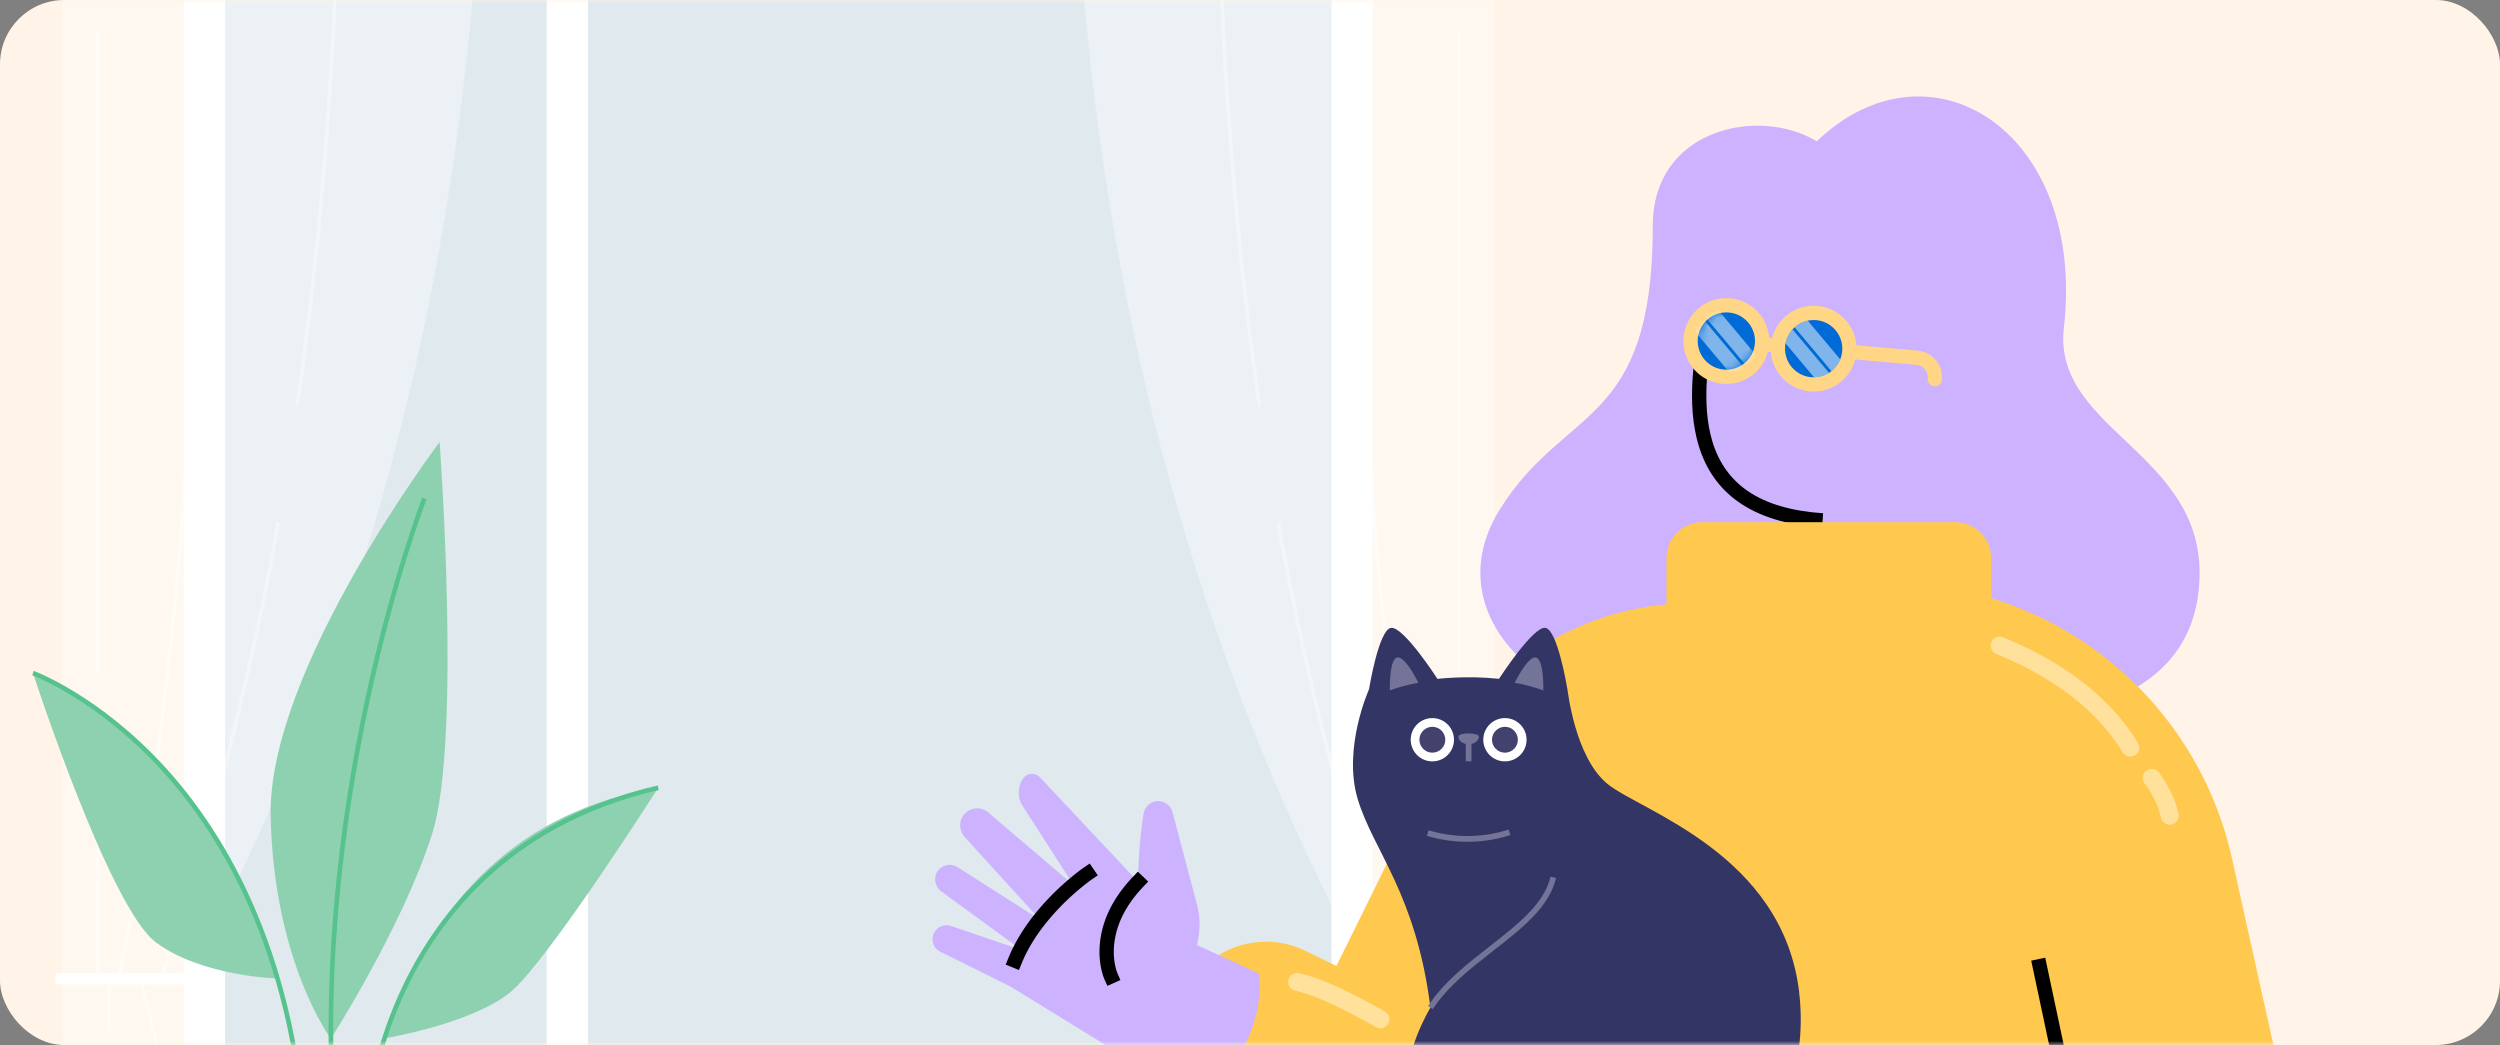 <svg xmlns="http://www.w3.org/2000/svg" fill="none" viewBox="0 0 311 130"><rect x="0" y="0" width="311" height="130" fill="#808080" stroke="none"/><rect width="311" height="130" fill="#FFF4E7" rx="8"/><mask id="a" width="311" height="130" x="0" y="0" maskUnits="userSpaceOnUse" style="mask-type:alpha"><rect width="311" height="130" fill="#E5E6F5" rx="8"/></mask><g mask="url(#a)"><path fill="#DFE9EE" d="M170.756-6.99H22.883v157.968h147.873V-6.989Z"/><path fill="#fff" d="M22.882-6.99v157.968H170.76V-6.989H22.882Zm5.122 5.122H68.01v147.725H28.004V-1.868Zm137.634 147.725H73.136V-1.868h92.502v147.725Z"/><path fill="#fff" d="M8.537-17h50.589c.423 0 .768.382.745.838-2.454 52.698-15.128 98.35-36.62 137.918 5.042 17.34 8.096 35.457 9.447 54.244H7.727V-16.134c0-.48.363-.866.81-.866Z" opacity=".37"/><path fill="#fff" d="M12.397 3.747h-.466v79.936h.466V3.747Zm0 89.295h-.466v28.714h.466V93.042Zm2.57 28.76-.456-.097c5.853-27.672 8.977-58.44 9.554-94.054l.466.01c-.573 35.647-3.702 66.442-9.564 94.141Zm22.214-71.186-.46-.065c2.812-19.388 4.525-40.16 5.089-61.736l.465.014c-.568 21.59-2.281 42.38-5.093 61.787ZM20.256 121.83l-.442-.153c6.104-17.703 11.007-36.788 14.574-56.72l.456.083c-3.571 19.96-8.479 39.065-14.592 56.79h.005Zm-6.481-.074h-.465v6.528h.465v-6.528Zm6.9 17.4c-.521-6.943-3.412-17.233-3.44-17.335l.447-.126c.027.103 2.933 10.439 3.46 17.428l-.466.033Z" opacity=".39"/><path fill="#fff" d="M24.093 121.059H6.884v1.396h17.21v-1.396Z"/><path fill="#fff" d="M185.106-17h-50.589c-.424 0-.768.382-.745.838 2.454 52.698 15.128 98.35 36.62 137.918-5.042 17.34-8.097 35.457-9.447 54.244h24.971V-16.134c0-.48-.363-.866-.81-.866Z" opacity=".37"/><path fill="#fff" d="M181.711 3.747h-.465v79.936h.465V3.747Zm0 89.295h-.465v28.714h.465V93.042Zm-3.035 28.76c-5.858-27.699-8.987-58.494-9.564-94.141l.466-.01c.572 35.62 3.696 66.387 9.554 94.054l-.456.097Zm-22.215-71.186c-2.812-19.407-4.53-40.196-5.093-61.787l.465-.014c.568 21.572 2.282 42.343 5.089 61.736l-.461.065Zm16.925 71.214c-6.113-17.725-11.021-36.83-14.592-56.79l.456-.084c3.567 19.933 8.47 39.018 14.574 56.721l-.442.153h.004Zm6.947-.074h-.465v6.528h.465v-6.528Zm-7.366 17.4-.465-.033c.526-6.989 3.431-17.321 3.459-17.428l.447.126c-.028.102-2.919 10.392-3.445 17.335h.004Z" opacity=".39"/><path fill="#fff" d="M186.759 121.059H169.55v1.396h17.209v-1.396Z"/><path fill="#8ED1B0" d="M54.68 55s-21.423 28.36-21.012 46.569c.411 18.216 7.498 27.636 7.498 27.636s8.928-13.913 12.6-25.505c3.67-11.597.92-48.7.92-48.7h-.006Zm-7.017 74.204s11.22-1.835 15.957-5.894c4.736-4.059 18.262-25.314 18.262-25.314-17.075 2.849-28.076 13.786-34.22 31.208Zm-12.982-7.474s-9.495-.191-15.291-4.504c-5.796-4.314-15.291-33.495-15.291-33.495 14.405 6.253 24.648 18.846 30.582 37.999Z"/><path fill="#56C28D" d="M44.78 144.855c0-.098-.047-9.744 4.475-20.323 4.18-9.767 13.218-22.349 32.563-26.82l.127.563C62.85 102.687 53.922 115.1 49.793 124.74c-4.481 10.462-4.435 20.01-4.435 20.109h-.579v.005Zm-6.96.011c-.962-25.476-10.104-40.669-17.608-48.926C12.082 86.995 4.082 84.03 4 84.001l.197-.544c.08.029 8.199 3.028 16.42 12.067 7.58 8.326 16.815 23.646 17.782 49.319l-.58.023Zm3.815-1.083c-4.261-42.614 10.74-81.483 10.891-81.87l.539.213c-.15.388-15.1 39.129-10.857 81.599l-.573.058Z"/><path fill="#CCB2FF" fill-rule="evenodd" d="M213.051 37.924c-1.917 9.848-5.432 26.306 13.683 27.626 14.386.99 17.33-12.753 18.692-20.472 2.003-11.349-1.78-18.915-12.461-21.362-14.544-3.334-18.767 8.315-19.914 14.208Z" clip-rule="evenodd"/><path fill="#CCB2FF" fill-rule="evenodd" d="M220.504 71.413V61.399h16.466l.445 9.346 14.241 7.263-8.277 7.417c-9.15 8.196-23.21 7.428-31.412-1.718l-5.111-5.699 13.648-6.595Z" clip-rule="evenodd"/><path fill="#CCB2FF" fill-rule="evenodd" d="M219.835 91.218c27.936 0 51.403 0 53.628-17.357 2.225-17.357-18.223-19.9-16.719-33.094 2.798-24.533-16.716-36.645-30.742-23.187-7.15-4.355-20.395-1.614-20.395 10.497 0 25.301-10.977 22.266-19.069 35.36-8.091 13.094 4.815 27.78 33.297 27.78Z" clip-rule="evenodd"/><path fill="#000" d="m213.492 39.095-1.747-.34-.124.644c-.574 3.017-.899 5.227-1.052 7.498-.214 3.188-.009 5.979.716 8.431 1.785 6.038 6.626 9.635 15.129 10.28l.259.018.121-1.776c-7.95-.542-12.219-3.673-13.802-9.027-.657-2.224-.847-4.813-.647-7.806.147-2.19.465-4.343 1.028-7.305l.119-.617Z"/><path fill="#FFD586" fill-rule="evenodd" d="M230.945 42.948a5.341 5.341 0 0 0-10.493-.918l-.369-.032a5.341 5.341 0 1 0-.155 1.774l.369.032a5.342 5.342 0 0 0 10.493.918l7.611.666a1.558 1.558 0 0 1 1.42 1.634l-.004.053a.89.89 0 1 0 1.773.155 3.338 3.338 0 0 0-2.965-3.609l-.069-.007-7.611-.666Z" clip-rule="evenodd"/><path fill="#006AD6" fill-rule="evenodd" d="M215.069 38.879a3.56 3.56 0 1 0-.621 7.093 3.56 3.56 0 0 0 .621-7.093Z" clip-rule="evenodd"/><mask id="b" width="8" height="8" x="211" y="38" maskUnits="userSpaceOnUse" style="mask-type:alpha"><path fill="#fff" fill-rule="evenodd" d="M215.069 38.879a3.56 3.56 0 1 0-.621 7.093 3.56 3.56 0 0 0 .621-7.093Z" clip-rule="evenodd"/></mask><g mask="url(#b)"><path fill="#fff" fill-opacity=".5" fill-rule="evenodd" d="m211.785 39 1.363-1.145 5.462 6.51-1.364 1.144-5.461-6.51Zm-1.242 1.863 1.364-1.144 5.461 6.509-1.363 1.144-5.462-6.509Z" clip-rule="evenodd"/></g><path fill="#006AD6" fill-rule="evenodd" d="M225.931 39.828a3.56 3.56 0 1 0-.621 7.093 3.56 3.56 0 0 0 .621-7.093Z" clip-rule="evenodd"/><path fill="#fff" fill-opacity=".5" d="M223.254 40.715a3.562 3.562 0 0 1 1.632-.824l4.039 4.813a3.56 3.56 0 0 1-1.096 1.464l-4.575-5.453Zm2.414 6.221a3.545 3.545 0 0 0 1.86-.553l-4.537-5.407a3.54 3.54 0 0 0-.868 1.735l3.545 4.225Z"/><path fill="#FFC950" fill-rule="evenodd" d="m190.908 135.944-4.494 28.889a22.253 22.253 0 0 0 6.253 19.155l.482.482c.417.417.983.651 1.573.651h72.592c14.234 0 24.808-13.178 21.724-27.074l-11.373-51.23a43.827 43.827 0 0 0-29.974-32.415V69.41a4.45 4.45 0 0 0-4.45-4.45h-31.482a4.45 4.45 0 0 0-4.45 4.45v5.774a35.364 35.364 0 0 0-28.513 19.565l-12.543 25.407-3.919-1.896c-5.406-2.617-11.912-.47-14.701 4.849l-3.089 5.893c-3.026 5.772-.465 12.897 5.543 15.423l10.527 4.425c9.834 4.133 21.219.706 27.137-8.171l3.157-4.735Z" clip-rule="evenodd"/><path fill="#333565" d="M223.821 123.438c-2.039-17.242-19.76-22.565-23.852-25.92-4.092-3.356-4.951-11.784-4.987-11.79-.071-.437-1.244-7.37-2.725-7.62-1.517-.25-5.702 6.224-5.781 6.339-3.978-.437-7.655.007-7.655.007s-4.257-6.604-5.788-6.346c-1.531.257-2.726 7.64-2.726 7.64s-3.298 7.305-1.416 13.623c1.903 6.417 7.254 11.733 9.057 25.977 0 0-3.599 5.873-2.876 10.896.451 3.105 3.413 7.612 5.938 11.06-2.647 1.088-1.531 4.221-1.531 4.221h32.187s14.187-10.838 12.148-28.08l.007-.007Z"/><path fill="#747498" d="m178.249 125.542-.601-.387c1.888-2.919 4.829-5.215 7.669-7.433 3.498-2.733 6.797-5.308 7.562-8.657l.694.158c-.823 3.591-4.221 6.253-7.82 9.057-2.797 2.182-5.687 4.443-7.512 7.262h.008Z"/><path fill="#fff" d="M180.874 92.023a2.687 2.687 0 0 1-2.69 2.69 2.687 2.687 0 0 1-2.69-2.69 2.687 2.687 0 0 1 2.69-2.69 2.687 2.687 0 0 1 2.69 2.69Z"/><path fill="#43416D" d="M179.794 92.023c0 .887-.723 1.61-1.61 1.61-.887 0-1.61-.723-1.61-1.61 0-.887.723-1.61 1.61-1.61.887 0 1.61.723 1.61 1.61Z"/><path fill="#fff" d="M189.903 92.023a2.687 2.687 0 0 1-2.69 2.69 2.687 2.687 0 0 1-2.69-2.69 2.687 2.687 0 0 1 2.69-2.69 2.687 2.687 0 0 1 2.69 2.69Z"/><path fill="#43416D" d="M188.823 92.023c0 .887-.723 1.61-1.61 1.61-.887 0-1.61-.723-1.61-1.61 0-.887.723-1.61 1.61-1.61.887 0 1.61.723 1.61 1.61Z"/><path fill="#747498" d="M176.446 84.94s-1.639-3.384-2.647-3.14c-1.009.243-.902 4.092-.902 4.092a21.034 21.034 0 0 1 3.549-.952Zm11.99 0s1.639-3.384 2.647-3.14c1.009.243.902 4.092.902 4.092a21.034 21.034 0 0 0-3.549-.952Zm-4.464 6.696c0 .522-.572.944-1.273.944-.702 0-1.274-.422-1.274-.944s2.547-.522 2.547 0Z"/><path fill="#747498" d="M183.056 92.186h-.715v2.526h.715v-2.526Zm-.493 12.536c-1.725 0-3.42-.25-5.051-.751l.207-.687c3.22.98 6.754.952 9.952-.086l.221.68a17.22 17.22 0 0 1-5.329.837v.007Z"/><path fill="#000" fill-rule="evenodd" d="m252.684 119.504 1.742-.369 7.27 34.259 3.575-.743.362 1.743-18.457 3.834-.161.034a10.238 10.238 0 0 0-7.855 11.671l1.135 6.808-1.756.293-1.134-6.809-.031-.191c-.947-6.293 3.187-12.25 9.44-13.549l13.139-2.729-7.269-34.252Z" clip-rule="evenodd"/><path fill="#CCB2FF" fill-rule="evenodd" d="M148.893 117.568c.433-1.658.442-3.42-.008-5.119l-3.031-11.426a1.834 1.834 0 0 0-1.965-1.354c-.832.086-1.493.755-1.627 1.581-.459 2.847-.654 5.716-.683 8.446l-2.957-3.147-9.232-9.825c-.617-.655-1.565-.605-2.108.112-.672.889-.73 2.384-.127 3.323l6.401 9.961-10.631-9.052a2.117 2.117 0 0 0-2.993.252c-.689.819-.618 2.04.103 2.832l9.348 10.269-10.267-6.547a1.817 1.817 0 0 0-2.504.55c-.527.817-.271 1.914.514 2.487l9.929 7.251-8.76-2.969a1.738 1.738 0 0 0-1.329 3.202l8.712 4.316 22.691 13.945.094-.053a16.183 16.183 0 0 0 8.179-15.479l-7.749-3.556Z" clip-rule="evenodd"/><path fill="#000" fill-rule="evenodd" d="m135.56 107.423 1.005 1.469-.744.51-.197.141c-.07.051-.147.107-.23.17l-.109.082a30.631 30.631 0 0 0-4.652 4.411c-1.53 1.798-2.745 3.688-3.54 5.638l-.336.824-1.649-.671.336-.825.08-.194c.873-2.07 2.157-4.051 3.754-5.926a32.387 32.387 0 0 1 5.046-4.762l.053-.04c.173-.129.307-.226.399-.29l.784-.537Zm5.375 1.658.614-.644 1.289 1.228-.615.645-.137.145c-.09.097-.178.194-.265.291-1.816 2.036-2.804 4.1-3.137 6.135-.234 1.433-.126 2.706.172 3.749a5.761 5.761 0 0 0 .154.457l.371.825-1.624.73-.365-.812-.029-.067a5.397 5.397 0 0 1-.178-.508l-.04-.136c-.367-1.281-.497-2.816-.218-4.525.388-2.37 1.525-4.745 3.565-7.033.144-.16.291-.32.443-.48Z" clip-rule="evenodd"/><path fill="#FFE19C" fill-rule="evenodd" d="M247.734 79.89a1.113 1.113 0 0 1 1.453-.605c7.771 3.2 13.373 7.574 16.769 13.133a1.111 1.111 0 1 1-1.898 1.16c-3.131-5.123-8.358-9.204-15.719-12.235a1.113 1.113 0 0 1-.605-1.453Zm19.289 15.99a1.112 1.112 0 0 1 1.554.246c1.276 1.754 2.086 3.455 2.417 5.109a1.113 1.113 0 1 1-2.182.437c-.263-1.313-.936-2.727-2.035-4.237a1.113 1.113 0 0 1 .246-1.554Z" clip-rule="evenodd"/><path fill="#FFE19C" d="M161.531 121.056a1.114 1.114 0 0 0-.437 2.182c2.079.416 5.48 1.935 10.131 4.552a1.114 1.114 0 0 0 1.091-1.94l-.514-.287c-4.582-2.549-7.985-4.05-10.271-4.507Z"/></g></svg>
